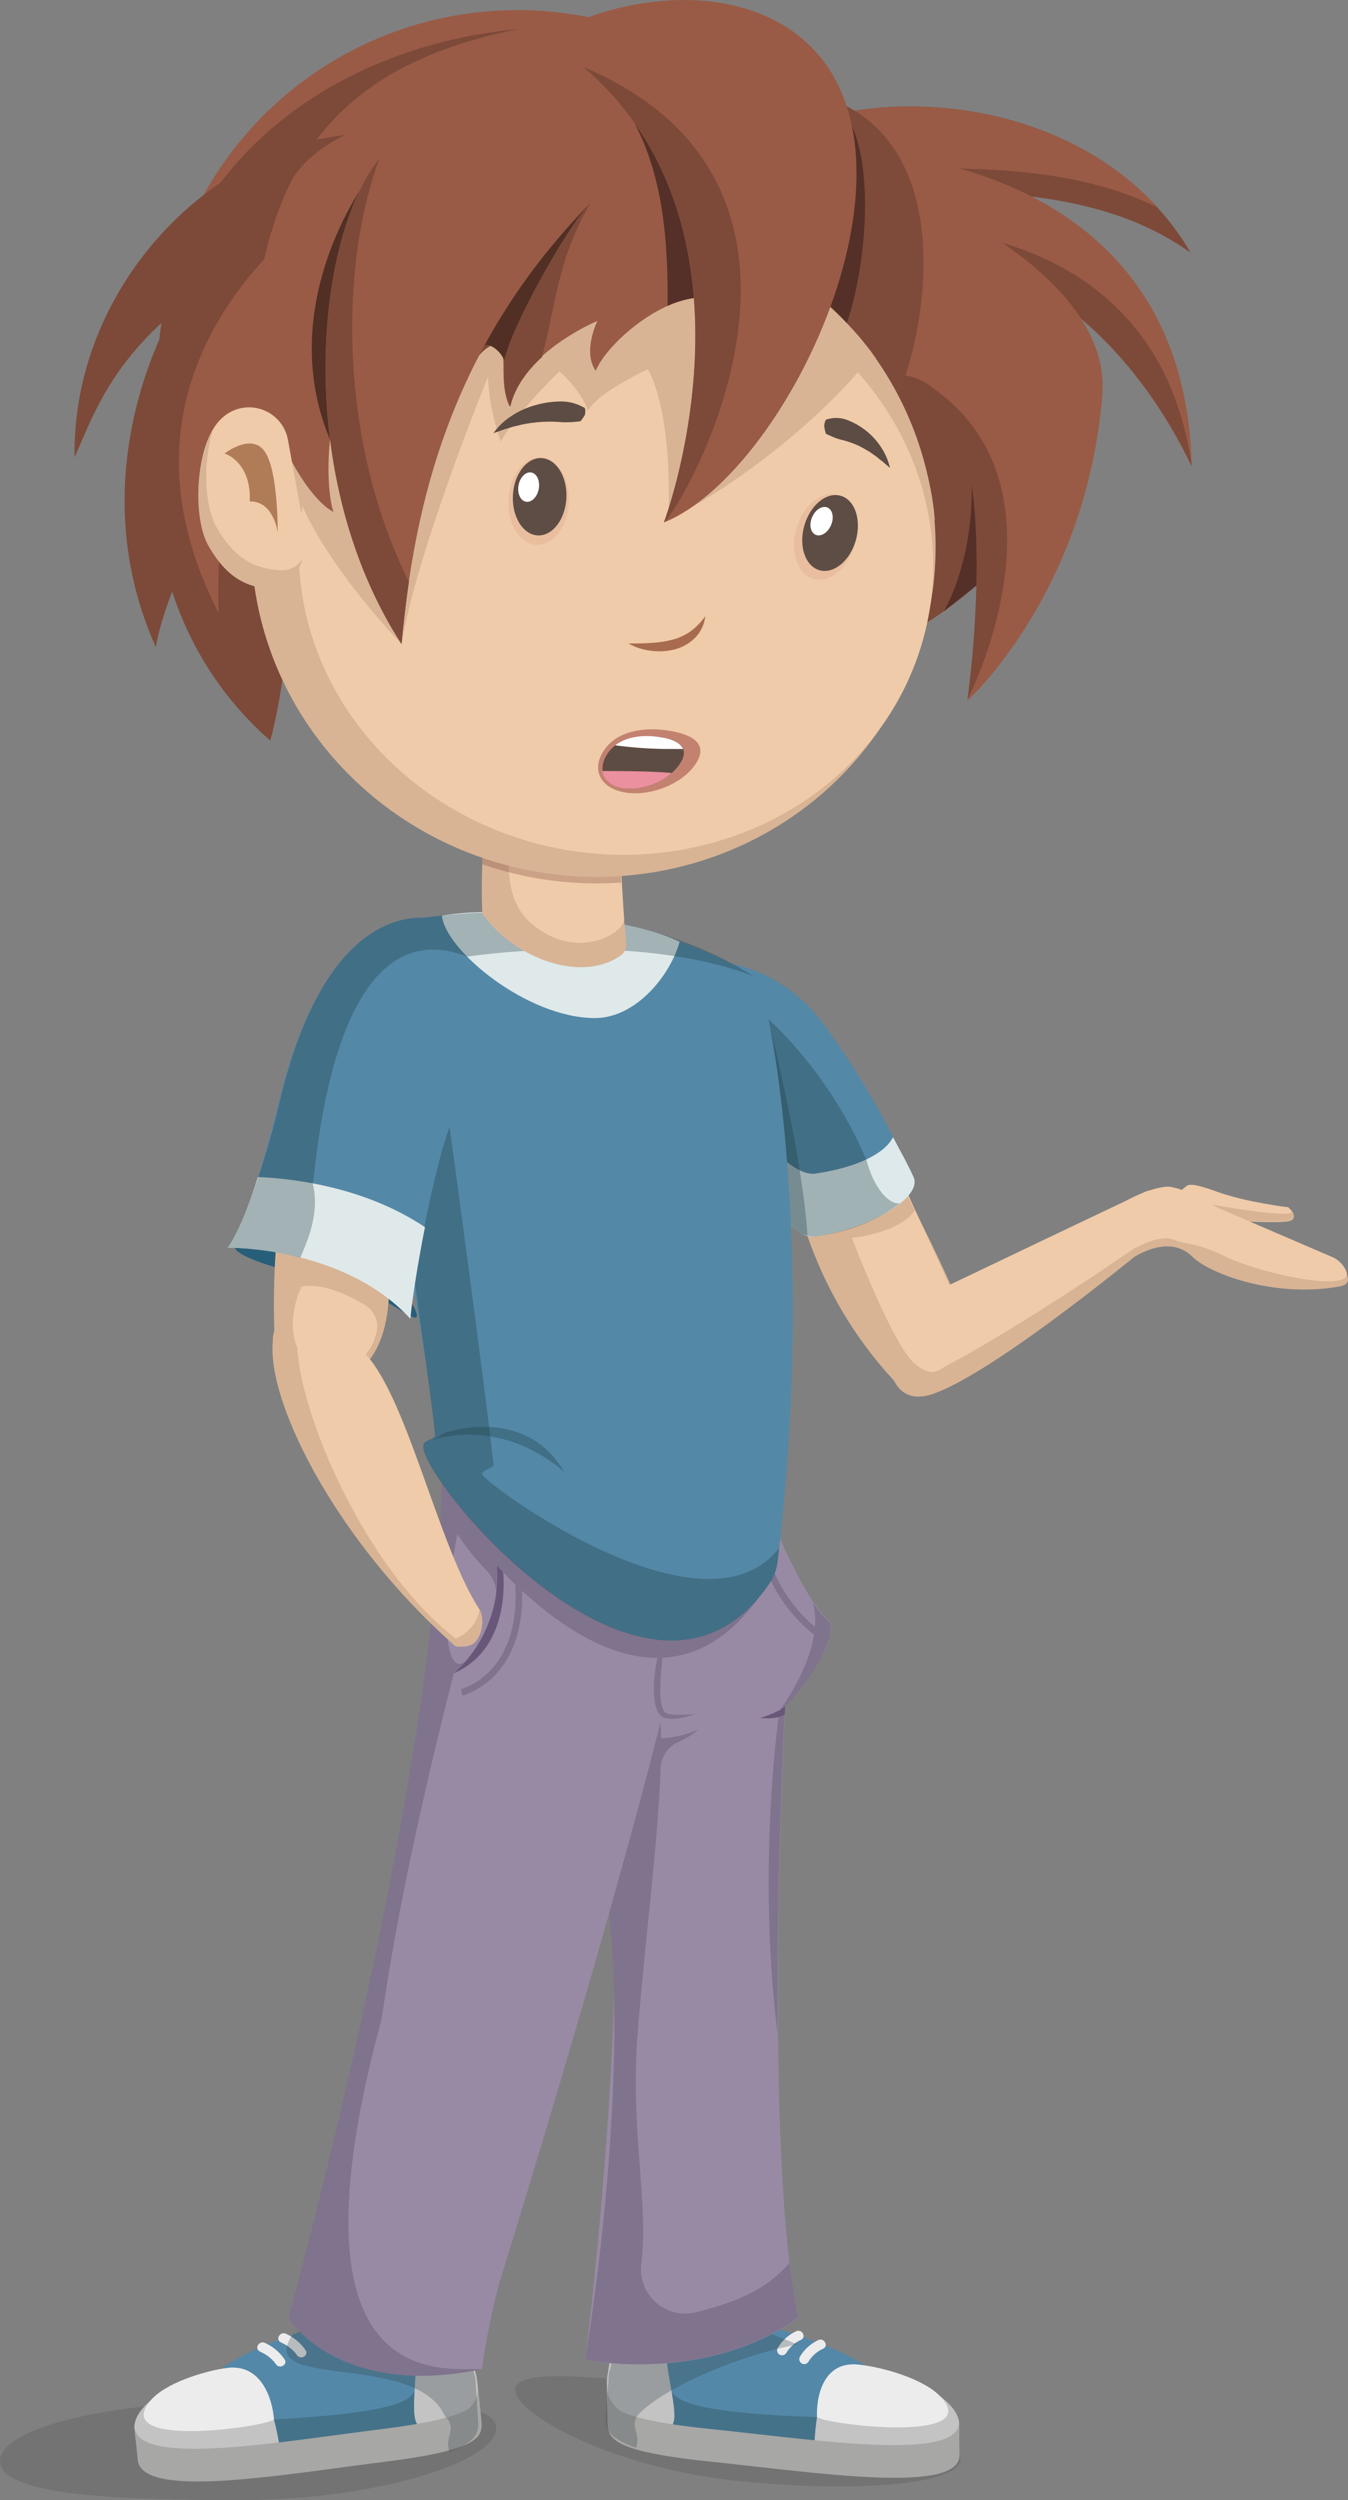 <svg xmlns="http://www.w3.org/2000/svg" width="409.39" height="759.06" viewBox="0 0 409.39 759.06">
  <rect x="0" y="0" width="409.39" height="759.06" fill="#808080" stroke="none"/>
  <defs>
    <style>
      .cls-1 {
        fill: #d8b495;
      }

      .cls-2 {
        fill: #efcba9;
      }

      .cls-3 {
        opacity: 0.1;
      }

      .cls-17, .cls-19, .cls-28, .cls-3 {
        isolation: isolate;
      }

      .cls-4 {
        fill: #275e7a;
      }

      .cls-5 {
        fill: #a7a7a5;
      }

      .cls-6 {
        fill: #447289;
      }

      .cls-7 {
        fill: #5388a8;
      }

      .cls-8 {
        fill: #c3c3c3;
      }

      .cls-9 {
        fill: #ececec;
      }

      .cls-10 {
        opacity: 0.29;
      }

      .cls-11 {
        fill: #354349;
      }

      .cls-12 {
        fill: #988aa4;
      }

      .cls-13 {
        fill: #80738e;
      }

      .cls-14 {
        fill: none;
        stroke: #80738e;
        stroke-miterlimit: 10;
        stroke-width: 2px;
      }

      .cls-15 {
        fill: #5388a7;
      }

      .cls-16 {
        fill: #dee9eb;
      }

      .cls-17 {
        fill: #1b373f;
      }

      .cls-17, .cls-19 {
        opacity: 0.31;
      }

      .cls-18 {
        fill: #dfe9ea;
      }

      .cls-19 {
        fill: #7c4838;
      }

      .cls-20 {
        fill: #7d4a39;
      }

      .cls-21 {
        fill: #995b46;
      }

      .cls-22 {
        fill: #5d4c44;
      }

      .cls-23 {
        fill: #553028;
      }

      .cls-24 {
        fill: #7e4b3a;
      }

      .cls-25 {
        fill: #b07c57;
      }

      .cls-26 {
        fill: #512f25;
      }

      .cls-27 {
        fill: #a86b4f;
      }

      .cls-28 {
        fill: #db9b7f;
        opacity: 0.25;
      }

      .cls-29 {
        fill: #5e4d45;
      }

      .cls-30 {
        fill: #fff;
      }

      .cls-31 {
        fill: #69577a;
      }

      .cls-32 {
        fill: #c38270;
      }

      .cls-33 {
        fill: #eb909f;
      }
    </style>
  </defs>
  <title>Брат1Ресурс 1</title>
  <g id="Слой_2" data-name="Слой 2">
    <g id="Слой_1-2" data-name="Слой 1">
      <path class="cls-1" d="M283.21,423.24c19.4-6.54,67.33-46.59,67.33-46.59s10.42-6.9,7.86-10.88-3.58-6.84-9.86-4-66.33,31.28-66.33,31.28L271,417.78S273.21,426.66,283.21,423.24Z"/>
      <path class="cls-1" d="M241.89,363.14s5,29.59,29.6,56c6.6,9.37,26.11-9.29,17.31-28.89s-18.72-37.63-18.72-37.63Z"/>
      <path class="cls-2" d="M238.21,319s27.66,84.07,39.38,94.81,15.09-14.17,15.09-14.17l-36.94-80.82S238.39,307.73,238.21,319Z"/>
      <path class="cls-2" d="M360.86,371.1s-.65-3.18,3.19-1.94,25,2.58,27.81,1.46-.64-4.1-.64-4.1-12.66-1.45-21.71-4.74-8.71-1.88-9.94-1.07-4.06,4.68-4.06,4.68Z"/>
      <path class="cls-1" d="M391.86,368.29c-2.76,1.12-25.13-2.53-29-3.76s-2,4.22-2,4.22L356.42,364l-.91,1.21,5.35,5.71s-.65-3.18,3.19-1.94,25,2.58,27.81,1.46c1.43-.58,1.2-1.66.65-2.57A2.31,2.31,0,0,1,391.86,368.29Z"/>
      <path class="cls-1" d="M340.31,384.5s13.24-11.47,21.83-2.94c5.17,5.14,24.9,12.6,44.76,9,5.2-.94.65-5.86.65-5.86s-22.49-8.57-37.48-17.47-16.28-7.11-18.64-6-7.59,7-7.59,7Z"/>
      <path class="cls-1" d="M364.28,376.79s15.49,8.88,22.91,9.16,18.28-3.1,17.35-3.63-17.5-3.79-17.5-3.79,5.37,6.85-1.77,5.4S364.28,376.79,364.28,376.79Z"/>
      <path class="cls-2" d="M345,378.86s7.5-4.51,12.17-2.25c2,1,6.45.66,14.75,4.75,11.48,5.66,41,11.67,36.7,4.08a8.23,8.23,0,0,0-3.8-3.71l-34.58-14.87s-11.16-6.15-13.67-6.25c-3.89-1.61-15.17,3.64-17.33,5.92s3.79,4,3.79,4Z"/>
      <path class="cls-2" d="M348.14,361.69c-6.28,2.8-65.91,31.36-65.91,31.36l-1.08,2.37.22.17c3.94,3-1.23,22.87,3.18,20.6,25.17-13,61-37.92,61-37.92C352.55,375.28,353.42,359.35,348.14,361.69Z"/>
      <path class="cls-3" d="M0,747.14c0,10,31.91,11.92,73,11.92s77.7-11.71,77.7-21.75S115.42,729,74.37,729,0,737.14,0,747.14Z"/>
      <path class="cls-3" d="M291.69,746.88c-.78,7.36-31.48,10.17-68.48,6.26s-67.49-20.46-66.72-27.82S189,722.57,226,726.48,292.46,739.53,291.69,746.88Z"/>
      <path class="cls-4" d="M126.58,399.62c-.48,2.6-10.86-8.13-27-11.12S70.77,381,71.25,378.41s14-2.27,30.07.73S127.06,397,126.58,399.62Z"/>
      <path class="cls-5" d="M40.82,737c-.94-9.8,41.81-15.12,73-19s30.74.61,31.26,6,1.82,9.69-29.38,13.58S42,749.05,40.82,737Z"/>
      <path class="cls-6" d="M66.8,719.29s46.32-12.86,47.31-13,22.55-1.19,22.55-1.19l5.72,22.78-2.59,4.66L85.4,746.78l-11.63-6.3Z"/>
      <path class="cls-7" d="M125.48,726.57c-2.81,5.27-25.14,7-42.29,8-15.78.85-30-1.27-19.18-12.84,8.49-9.08,48.94-23.28,64.2-18.83C147.15,708.39,141.73,720.79,125.48,726.57Z"/>
      <path class="cls-8" d="M85.4,746.79c.78,8.15-19.31,2.4-31.22,3.89s-12.54-5.14-13.32-13.3,16.34-17,28.25-18.48S84.61,738.64,85.4,746.79Z"/>
      <path class="cls-8" d="M128.39,736.67c-4.86.61-1.36-14.22-2.21-23s3.1-9.26,8-9.87,10.06,12,10.9,20.76S133.21,736.05,128.39,736.67Z"/>
      <path class="cls-5" d="M145.11,723.93h0c.52,5.41,1.82,9.69-29.38,13.58S42,749,40.84,736.91l1,10h0c1.35,12,43.75,4.39,74.88.51s29.92-8.12,29.39-13.49h0Z"/>
      <path class="cls-9" d="M83.21,734.54c-2.32,2.28-49.44,9-37.69-5.5,4.41-5.47,16.4-9.22,23.62-10.12C79.36,717.64,82.77,728.31,83.21,734.54Z"/>
      <path class="cls-9" d="M78.83,713.92a11.46,11.46,0,0,1,5,3.89c1.08,1.58,3.69.08,2.59-1.51a14.23,14.23,0,0,0-6-5c-1.75-.79-3.27,1.8-1.51,2.59Z"/>
      <path class="cls-9" d="M85.21,711.14a11.56,11.56,0,0,1,5,3.9c1.08,1.58,3.69.08,2.59-1.51a14.23,14.23,0,0,0-6-5c-1.75-.79-3.27,1.79-1.51,2.59Z"/>
      <path class="cls-5" d="M291.21,735.49c-.17-9.86-44-14.39-76-17.7s-31,1.2-30.93,6.64-.73,9.77,31.27,13.07S291.47,747.61,291.21,735.49Z"/>
      <path class="cls-6" d="M263,718.2s-48.32-12-49.34-12.14-22.94-.77-22.94-.77l-3.17,23,3.16,4.63L247.3,746.2l11-6.53Z"/>
      <path class="cls-7" d="M204.44,726.64c3.45,5.23,26.23,6.6,43.68,7.21,16,.54,30.2-1.85,17.93-13.26-9.63-9-52.16-22.45-67.09-17.7C180.43,708.79,187.34,721.1,204.44,726.64Z"/>
      <path class="cls-8" d="M247.3,746.2c.15,8.22,19.8,2,32,3.31s12.09-5.39,12-13.59-18.48-16.75-30.69-18S247.15,738,247.3,746.2Z"/>
      <path class="cls-8" d="M202.66,736.79c5,.52-.25-14.31-.41-23.13s-4.2-9.24-9.19-9.75-8.8,12.21-8.64,21S197.67,736.31,202.66,736.79Z"/>
      <path class="cls-5" d="M184.28,724.36h0c.1,5.45-.73,9.77,31.27,13.07s75.89,10.12,75.67-2l.18,10h0c0,12-43.74,5.23-75.67,1.93s-31.19-7.58-31.27-13h0Z"/>
      <path class="cls-9" d="M248.13,733.84c2.61,2.26,51,8.14,37.49-6.23-5.09-5.41-17.64-9-25-9.72C250.05,716.79,247.84,727.59,248.13,733.84Z"/>
      <path class="cls-9" d="M248.5,710.47a12.7,12.7,0,0,0-5.58,5.08,1.5,1.5,0,0,0,2.59,1.51,10,10,0,0,1,4.51-4c1.73-.85.21-3.44-1.51-2.59Z"/>
      <path class="cls-9" d="M241.77,707.79a12.7,12.7,0,0,0-5.58,5.08,1.5,1.5,0,0,0,2.59,1.51,10,10,0,0,1,4.51-4c1.73-.85.21-3.44-1.51-2.59Z"/>
      <g class="cls-10">
        <path class="cls-11" d="M242.21,711.79c-14.84-6.3-32.19-11.12-41-9.15a34.78,34.78,0,0,0-3.63,1c-.75-.17-1.53-.34-2.34-.48-4.14-.79-8.26,7.81-9.83,15.79a10.81,10.81,0,0,0-.65,3.78h0l-.69,10h0c-.26,3.71-.82,6.87,9.1,10.44,1.77-4.76-2.8-6.87,1.46-10.89C203.68,723.79,225.48,714.93,242.21,711.79Zm-57.43,11a4.21,4.21,0,0,1-.07,1A4.76,4.76,0,0,1,184.78,722.79Z"/>
      </g>
      <g class="cls-10">
        <path class="cls-11" d="M88.86,708.79c14.1-6.3,31.67-6.91,40-4.91a27.74,27.74,0,0,1,3.45,1c.71-.18,1.45-.34,2.22-.49,3.93-.79,7.85,7.81,9.34,15.8a11.21,11.21,0,0,1,.62,3.77h0l.65,10h0c.25,3.71.78,6.87-8.65,10.44-1.68-4.76,2.66-6.87-1.39-10.89C126.21,713.67,77,726,88.86,708.79Zm55.65,15.27a5.65,5.65,0,0,0,.06,1,4.76,4.76,0,0,0-.07-1Z"/>
      </g>
      <path class="cls-1" d="M274.62,361.49l-4.66-7.6-4,1a48,48,0,0,1-12.85,3.25l-5.1,1.29,2.32,15a8.16,8.16,0,0,0,5,1.72c11.68-.8,19.6-4.37,22.52-8.66A55.93,55.93,0,0,0,274.62,361.49Z"/>
      <path class="cls-12" d="M234.56,461.57s9.83,24.84,17.83,31.17c0,11.33-13.94,25.35-13.94,25.35s-7,134.69,4,185.69c-29.33,20.33-64.67,12.67-64.67,12.67s22.13-179.33-3-190.67C167.73,488.07,234.56,461.57,234.56,461.57Z"/>
      <path class="cls-13" d="M236.73,519.34s-7,46.38-.56,98.39c-.39-50.23,2.19-99.49,2.19-99.49s14-14,13.94-25.35a29.25,29.25,0,0,1-5.49-6.51C251,500.59,236.73,519.34,236.73,519.34Z"/>
      <path class="cls-13" d="M239.72,687.06c-8.08,9.51-19.41,12.56-28.06,14.89a13.46,13.46,0,0,1-16.89-14.69c2.26-17.84-3.35-41-1.14-69.54,2.2-28.23,6.25-58.68,7-80.8a9.19,9.19,0,0,1,5.58-8.13,23.33,23.33,0,0,0,5.91-3.73,31.8,31.8,0,0,1-11.35,2.73c-.19-12-1.91-20.29-6.39-22.31-1.63-8.76.74-16.91,5.32-24.26-14.93,11.21-39.92,27.92-36.59,45.83,42.22,28,14.62,189.33,14.62,189.33s35.33,7.67,64.67-12.67C241.74,700.69,240.21,690.67,239.72,687.06Z"/>
      <path class="cls-12" d="M138.1,441.48c.44,92.09-46.68,262.31-46.68,262.31s11.17,24.59,55,15.46c1.13-10.5,5-25.46,5-25.46s57.29-183.34,60-224.67S151.93,427.61,138.1,441.48Z"/>
      <path class="cls-13" d="M137.84,508c14.28-8.91,16.3-25.16,9.78-51.16-3.3,1.29-11.52-17.21-13.37-15.36.44,92.11-46.68,262.32-46.68,262.32s15,24.6,58.89,15.47c-13.64-.12-61.2,6.53-30.53-106.43C119.85,585.47,126.81,551.14,137.84,508Z"/>
      <path class="cls-13" d="M235.53,476.94c-39.16,70.38-102.61-22.1-100.84-23.5C132.44,430.94,249.8,419.57,235.53,476.94Z"/>
      <path class="cls-13" d="M202.14,494.79l-1,9c-.29,3-.59,6-.6,8.89a24,24,0,0,0,.28,4.31,8.92,8.92,0,0,0,.55,1.94,4.49,4.49,0,0,0,.47.78,1.09,1.09,0,0,0,.23.25c0,.08.22.12.33.19a12.57,12.57,0,0,0,4.18.47c1.49,0,3-.1,4.51-.19a29.33,29.33,0,0,1-4.42,1.16,11.42,11.42,0,0,1-4.8,0,3,3,0,0,1-.69-.3,3,3,0,0,1-.61-.5,5.89,5.89,0,0,1-.77-1.1,10.43,10.43,0,0,1-.83-2.35,23.12,23.12,0,0,1-.42-4.69,48.83,48.83,0,0,1,1.06-9.11A54.07,54.07,0,0,1,202.14,494.79Z"/>
      <path class="cls-14" d="M251.47,498.09A45.72,45.72,0,0,1,231,452.79"/>
      <path class="cls-12" d="M138.94,465.79h0c-4.37,20.81-4.21,38.47.32,39.34,3,.58,7.27-6.57,11-17.63a10.82,10.82,0,0,0-2.76-11A70.56,70.56,0,0,1,138.94,465.79Z"/>
      <path class="cls-15" d="M195.56,292.23S237.43,374.42,254,372s16.26-19.35,17.19-26.82a235.51,235.51,0,0,0-22-35.43,46.65,46.65,0,0,0-35.3-18.22c-9.22-.36-18.25-.67-18.71-.52Z"/>
      <path class="cls-16" d="M271.21,345.22c-2.34,4.84-10.51,9.14-23.5,11.09-12,1.81-36.08-36.74-50-61.22,7.78,15,34.91,82.41,49.62,80.36,16.61-2.32,32.93-11.79,30.13-18.08C275.47,352.94,273.21,349.14,271.21,345.22Z"/>
      <path class="cls-17" d="M234.78,364.26c2.19,6.18,7.93,10.72,10.44,10.85-1.44-23.85-11.35-63.33-11.35-63.33l-16.58,22.28C222.37,350.14,228.4,363.14,234.78,364.26Z"/>
      <path class="cls-17" d="M220.84,335.67c12.42,20,14.72,39.78,26.47,39.78,4-.56,15.42-2.08,26-10.08-3.11.29-7.67-3.84-10.22-13.33-12.43-29.1-32.66-45.25-32.66-45.25Z"/>
      <path class="cls-15" d="M230.7,297.79c7.89,28.68,15,97.56,5.42,176.43a14.34,14.34,0,0,1-2.33,6.34c-36.4,53.85-107.66-33-105.08-42,.34-1.18,1.73-1.11,3.5-2.5-2.25-22.5-5.75-38.75-9.75-63.25-2.88-9.87-21.31-73.09,2.25-93.5C141,275.79,197,274.32,230.7,297.79Z"/>
      <path class="cls-1" d="M104,418.79c-14.72,3-23.37-6.2-20.68-14.78,0,0-1.87-45.31,8.49-50.35,7.38-3.6,29.55.72,33.06,7.22,2.87,5.32-7.09,22.57-7.09,22.57C119.51,400.14,115.58,414.93,104,418.79Z"/>
      <path class="cls-1" d="M88.46,398.59c-4.13,26.45,19.33,1.32,21.53,13a12.88,12.88,0,0,1,3.28,5.09c5.39,15.69,15.75,47.24,28.81,67.5,2.86,4.43,5.35,10.54,2,14.48-1.13,1.34-5,1.6-5.92,1C93.33,460.14,71.58,404.36,88.46,398.59Z"/>
      <path class="cls-2" d="M108.53,408.93c14,9.85,23.84,59.16,36.91,79.42,2.86,4.43-.69,13.69-5.12,10.53C96.06,467.35,71,367.88,108.53,408.93Z"/>
      <path class="cls-2" d="M102.47,413.79c2.82,0,4.23.75,6.77-1.19,2.61-1.59,4-4,5.08-8a7.57,7.57,0,0,0-3.43-8.35c-5.18-3.14-12.91-6.81-19.29-5.63-3.88,8.1-3.34,17.42.4,20.83C94.83,413.94,99.21,413.79,102.47,413.79Z"/>
      <path class="cls-17" d="M146.4,447.49c.34-1.18,1.73-1.11,3.5-2.5-1.64-16.4-15.56-121-18.24-136.41-.51,3.41-9.11,32.67-9.33,35-4.74-5.14,9.19,80.92,9.77,92.5-1.77,1.39-3.16,1.32-3.5,2.5-1.71,6,29.12,46.26,60.7,56.92l-.1-.07c16,5.48,32.31,3.35,44.59-14.82a14.42,14.42,0,0,0,2.33-6.35l.51-4.3C213.65,499.79,145.85,449.42,146.4,447.49Z"/>
      <path class="cls-15" d="M134,279.45S100.14,267,84,337.39c-7.87,31-13.5,40.35-13.5,40.35s33.5,0,54,22.21c1.5-15.66,10.17-61,15.5-64,7.5-4.53,11.5-28,11.5-28Z"/>
      <path class="cls-18" d="M78.33,357.34c-4.89,15.61-9.2,21.5-9.2,21.5s35-.67,55.49,21.54c.59-6.15,2.28-16.87,4.44-27.81C110.49,360.14,88.47,357.79,78.33,357.34Z"/>
      <path class="cls-18" d="M134.21,278c1,10.48,25.9,31.09,46.45,31.09,12.55,0,22.92-13,25.74-23.17C190.45,278.07,151.31,274.91,134.21,278Z"/>
      <path class="cls-17" d="M141.92,290.44c16.19-2.31,57.15-5.5,86.88,5.91-36-22.77-80-20.54-99.67-17.74-10.1-.37-32.81,4.84-44.84,58.78-7.87,31-15.17,41.45-15.17,41.45a90,90,0,0,1,22.09,3c1.72-4.17,6.16-13.46,3.74-22.5C96.13,355.22,100.38,274.25,141.92,290.44Z"/>
      <path class="cls-1" d="M147.14,247c-.44,9.57-1.15,21.34-.65,30.34,8.83,12.91,29.52,21.48,42,12.78a4.08,4.08,0,0,0,1.72-3.73c-1.64-17-2.75-33.1-1.79-39.82C176,235.14,156.06,234.42,147.14,247Z"/>
      <path class="cls-2" d="M160.21,240.38c-.21,6.87-5.72,14.08-5.75,21.36,0,8.26,1.89,15.25,8.64,20,13.34,9.75,26.81,1.21,26.44-2.8-1.11-17-1.88-32.27-1.23-39C179.86,228.53,166.28,227.79,160.21,240.38Z"/>
      <path class="cls-19" d="M147.14,247c-.22,4.79-.51,10.14-.68,15.39a106.18,106.18,0,0,0,34.84,5.81c2.49,0,4.95-.08,7.39-.26-.63-9.39-.84-17.21-.24-21.38C176,235.14,156.06,234.42,147.14,247Z"/>
      <path class="cls-20" d="M328.33,117.22c-5.93,57-65,97.67-131.83,90.72S80.21,149.14,86.13,92.07,130.88,1.49,197.76,8.44c23.31,2.42,43.84,17.2,64.5,27.73,17.11,8.72,35.28,12.09,46.42,25C322.68,77.44,330.48,96.51,328.33,117.22Z"/>
      <path class="cls-20" d="M235.5,40.7c38-17.6,100.32-8.32,126.08,36-14.65-10.26-36.51-19.59-83.19-18.45C266.81,58.5,225.14,45.5,235.5,40.7Z"/>
      <path class="cls-21" d="M258.68,46.14s101.22-.66,103.23,95.46c-34-70.15-92-69-92-69Z"/>
      <path class="cls-20" d="M280,69.79l-10.08,2.66s58-1.13,92,69C351.88,69.1,280,69.79,280,69.79Z"/>
      <path class="cls-21" d="M282.67,61.61s55,23.25,52.11,58.37C329.85,180,294,212.54,294,212.54s14.06-96.5-20.55-98.72c2.3-16.85-14.14-27.71-14.14-27.71Z"/>
      <path class="cls-20" d="M47.21,142s-4.93,47.84,34.85,82.86c7.07-24.17,10.85-95.52,10.85-95.52Z"/>
      <path class="cls-21" d="M264.34,132.07c-9.9,59.38-63.79,18-123.17,8.1S39.41,155.6,49.3,96.17A109,109,0,1,1,265,128c0,.12,0,.24,0,.36-.18,1.23-.38,2.45-.61,3.67Z"/>
      <path class="cls-20" d="M75.67,119.54C77.31,54.38,97.88,20.77,157.32,8.85c-55,5-100,39.29-108,87.37C39.42,155.6,89.69,213.45,161.6,225.44q6.5,1.08,12.91,1.62C118,212.1,69.73,176.73,75.67,119.54Z"/>
      <ellipse class="cls-1" cx="180.22" cy="165.15" rx="101" ry="104" transform="translate(-12.3 315.77) rotate(-80.54)"/>
      <ellipse class="cls-2" cx="187.09" cy="169.61" rx="89.72" ry="96.5" transform="translate(-10.97 326.28) rotate(-80.54)"/>
      <path class="cls-1" d="M91.92,153.79s6.79,17.06,30,41.73c4.79-28.45,26.29-81.14,26.29-81.14a64.85,64.85,0,0,0,3.93,19.68c4.65-8.79,17.8-21.3,17.8-21.3s6.49,5.65,8.66,11.93c2.77-5.46,18.15-12.59,18.15-12.59s7.66,11.82,6.17,45.93c36.75-19.61,57.59-45,57.59-45s14.15,10.67,23.4,45.22c-1.7-26.78-19.85-52.11-19.85-52.11l-56.85-37-93.53,12-22.11,39Z"/>
      <path class="cls-22" d="M177.62,126c.34-1.74,0-2.22-.29-2.31s-.66-.34-1-.49a17.88,17.88,0,0,0-2-.76,14.51,14.51,0,0,0-4.25-.55,29.09,29.09,0,0,0-8.18,1.32,25.08,25.08,0,0,0-6.9,3.31,20.58,20.58,0,0,0-2.78,2.23,22.73,22.73,0,0,0-2.23,2.56.08.08,0,0,0,0,.11h0a.14.14,0,0,0,.09,0h0c1.22-.37,2.33-.81,3.46-1.18.58-.17,1.16-.33,1.71-.51a12.52,12.52,0,0,1,1.7-.45c.58-.12,1.12-.28,1.67-.41l1.7-.3c.56-.1,1.12-.18,1.68-.23s1.1-.18,1.67-.18a38.05,38.05,0,0,1,6.58,0,25,25,0,0,0,3.24,0c.54,0,1.11-.1,1.67-.13l.85-.08c.28,0,.58-.26,1.52-1.82h0A.38.38,0,0,0,177.62,126Z"/>
      <path class="cls-21" d="M217.21,90.57c-14-3-32.83,13.46-36.28,22-4.11-5.75.49-15.12.49-15.12s-22.85,9.37-26.63,26c-3.78-7.73.07-17.42-4-18.91C142.73,104.22,133,132,133,132l18.91-76.94,18.91-22.2,57.87,5.59S226.61,80.32,217.21,90.57Z"/>
      <path class="cls-20" d="M153.5,50.47l-1.4,4.58-18.89,77s9.7-27.78,17.76-27.46c4,1.47.16,11.18,4,18.91,1.37-6,5.25-11.07,9.64-15.1,5-19.09,4.68-32,18.24-52.49C178.1,50.1,167.21,48.09,153.5,50.47Z"/>
      <path class="cls-20" d="M53.33,93.34s-30.42,48.66-6,103.14c3-18.19,18.4-45.16,27.91-65.45-.16-7.71,4.28-23.31,9-28.36-.9-1.26-7.58,3.17-7.58,3.17Z"/>
      <path class="cls-23" d="M286.68,185.6c3.48-3.06,13.06-9.88,16.14-13.31.07-20.88-3.52-34.28-9.67-37.71C296,139.89,297.21,166,286.68,185.6Z"/>
      <path class="cls-20" d="M104.74,41C63.1,45.5,21.88,87.66,22.64,138.87,29.9,122.52,36.44,101.19,77,78.1,87.08,72.36,78.89,53.79,104.74,41Z"/>
      <path class="cls-23" d="M217.3,91.39c3.17-3.45-3.36-10.26-.69-18.17a64.51,64.51,0,0,0-17.76-36.88l-8.33-2.77c11.21,18.09,12.37,40.6,12.23,59.32C204.21,92.07,213.21,88.64,217.3,91.39Z"/>
      <path class="cls-20" d="M281.42,116.53c24,16,12.36,96,12.36,96S327.94,146.6,281.42,116.53Z"/>
      <path class="cls-21" d="M112,53.25s-89.41,47.47-45.55,133C63,108.36,114.6,81.84,114.6,81.84Z"/>
      <path class="cls-21" d="M238.62,39.35c9,5.51,32.66,12.09,40.93,11.89,36.16-.88,57.43,4.52,72,11.77C323,31.61,272.4,25.45,238.62,39.35Z"/>
      <path class="cls-24" d="M221.72,72.86C239.1,80.36,261.55,98,273,119.39c9.78-23.54,18.66-86-33.25-92.29-25.55-8.43-12.92-12-16.55,6.37C247.45,40.67,210.54,56.39,221.72,72.86Z"/>
      <path class="cls-23" d="M239.77,27.1c-25.56-8.43-12.93-12-16.56,6.37,24.2,7.2-12.7,22.92-1.52,39.39a105,105,0,0,1,35.52,25.2c6.19-18.59,7.82-46.55,1.42-60C253,31.07,250,30.47,239.77,27.1Z"/>
      <path class="cls-21" d="M165.29,11.64C183.9.06,217.39-6.14,239.76,8.85c48.33,32.39.41,134.4-38.14,149.77C207.21,143.32,233.21,54.38,165.29,11.64Z"/>
      <path class="cls-21" d="M104.88,114.07c-.65-25-13.85-29.91-20.7-23.63-14.8,13.57,4,58,17.1,65C99,148.79,98.62,128.88,104.88,114.07Z"/>
      <path class="cls-20" d="M177.21,20.36C230,65.44,206.88,144.29,201.65,158.61,207.42,153.94,263.68,56.94,177.21,20.36Z"/>
      <path class="cls-2" d="M92.48,161.28l-5-27.58a12,12,0,0,0-19.72-7.07c-8.34,7-9.5,29-4.16,37.88s11.24,12.3,19.79,12.69c6,.27,8.21-6.48,9-10.61A14.37,14.37,0,0,0,92.48,161.28Z"/>
      <path class="cls-25" d="M68.21,137.69s8.27-6.52,12.29-.47,3.84,24.35,3.84,24.35-1.28-9.55-8.5-9.32C76.39,140.14,68.21,137.69,68.21,137.69Z"/>
      <path class="cls-1" d="M85.55,173.14c-8.56-.35-14.44-3.83-19.74-13-3.74-6.45-4.2-19.67-1.2-29.45-5.47,9.48-5.77,27.34-1.22,35.18,5.3,9.14,11.18,12.64,19.74,13,5.2.21,7.61-5.08,8.7-9.27A7,7,0,0,1,85.55,173.14Z"/>
      <path class="cls-26" d="M135,127.86c-.23.92-.36,1.46-.36,1.46Z"/>
      <path class="cls-26" d="M179,61.91c-5.1-5.63-7.6-17.52-21.49-14.18l-4,4.65L135,127.86c1.35-5.29,6.49-23.41,13.37-23.13a8.44,8.44,0,0,1,4.75,4.63C155.47,98.79,172.21,68.91,179,61.91Z"/>
      <path class="cls-26" d="M107.05,134.14c-5-30.79-1.88-61.08,5.88-81.63-10.28,13.55-29.75,51.11-9.2,88.15Z"/>
      <path class="cls-21" d="M185.92,55.14c-49.9,46.93-60.17,99.46-64,140.4C88.06,143.26,96,68.05,116.92,46.18,117,46.14,178.38,39.45,185.92,55.14Z"/>
      <path class="cls-20" d="M115.27,48.09c-19.6,24-26.24,96.58,6.7,147.42.56-6.06,1.26-12.37,2.22-18.88C102.38,132.88,103.49,79.25,115.27,48.09Z"/>
      <path class="cls-27" d="M190.85,195.36c2.35,0,4.58,0,6.78-.16a33.09,33.09,0,0,0,6.34-.92,17,17,0,0,0,5.62-2.52,20,20,0,0,0,4.6-4.67,11.1,11.1,0,0,1-3,6.45,13.54,13.54,0,0,1-6.41,3.65,19.13,19.13,0,0,1-7.19.37A18.26,18.26,0,0,1,190.85,195.36Z"/>
      <path class="cls-22" d="M250.29,129.44c.21-1.76.57-2.14.85-2.14a4.6,4.6,0,0,0,.89-.21,13.28,13.28,0,0,1,1.78-.2,10,10,0,0,1,3.43.6,21.32,21.32,0,0,1,12,11.34,24.54,24.54,0,0,1,1,3,.08.08,0,0,1,0,.11.07.07,0,0,1-.09,0h0c-.84-.68-1.58-1.4-2.36-2-.4-.32-.81-.62-1.18-.94a10.53,10.53,0,0,0-1.19-.89c-.41-.27-.79-.57-1.18-.84l-1.23-.73c-.4-.25-.81-.47-1.23-.68s-.8-.46-1.24-.62a27.54,27.54,0,0,0-5.09-1.74,15.74,15.74,0,0,1-2.51-.84c-.41-.16-.83-.39-1.26-.57l-.64-.3c-.23,0-.38-.4-.68-2.15h0A.48.48,0,0,1,250.29,129.44Z"/>
      <ellipse class="cls-28" cx="250.69" cy="162.99" rx="13.25" ry="9.17" transform="translate(25.26 359.44) rotate(-74.1)"/>
      <ellipse class="cls-29" cx="252.1" cy="161.83" rx="11.75" ry="8.13" transform="translate(27.39 359.94) rotate(-74.1)"/>
      <ellipse class="cls-30" cx="249.52" cy="158.23" rx="4.51" ry="3.12" transform="translate(4.71 323.66) rotate(-66.43)"/>
      <ellipse class="cls-28" cx="163.59" cy="152.16" rx="13.27" ry="9.18" transform="translate(3.46 307.95) rotate(-87.14)"/>
      <ellipse class="cls-29" cx="163.9" cy="150.82" rx="11.75" ry="8.13" transform="translate(5.19 307.1) rotate(-87.18)"/>
      <ellipse class="cls-30" cx="160.55" cy="147.88" rx="4.51" ry="3.12" transform="translate(-14.09 278.83) rotate(-79.51)"/>
      <path class="cls-17" d="M134.73,435.14l-3.11,2s19.59-7.36,39.7,9.68C159.14,426.14,134.73,435.14,134.73,435.14Z"/>
      <path class="cls-31" d="M152.78,477.31l-1.86-2A39.55,39.55,0,0,1,137.84,508C155.7,500.22,152.78,477.31,152.78,477.31Z"/>
      <path class="cls-31" d="M238.34,520.5c.08-1.57.12-2.4.12-2.4s-1.84,1.66-7.51,3.49C234.21,521.89,236.74,521.54,238.34,520.5Z"/>
      <path class="cls-14" d="M140.21,513.79s20.42-4.8,17-36.11"/>
      <path class="cls-32" d="M211,232.32c-4.15,5.85-13.65,9.56-21.22,8.27s-10.36-7.09-6.21-13,12.62-7,20.2-5.65S215.15,226.45,211,232.32Z"/>
      <path class="cls-22" d="M206.21,232.29c-3.44,4.85-11.07,8-17,7s-8-5.79-4.59-10.65,10.19-5.81,16.17-4.8S209.69,227.42,206.21,232.29Z"/>
      <path class="cls-33" d="M204,234.69c-5.54-.48-12.06-.6-19.06-.6h-2c.38,2.58,2.55,4.59,6.19,5.21C194.11,240.09,200.14,238.14,204,234.69Z"/>
      <path class="cls-30" d="M186.85,226.28a123.82,123.82,0,0,0,17,1.11h3.58c-.75-1.8-3.19-3-6.68-3.54C195.92,223,190.54,223.44,186.85,226.28Z"/>
      <path class="cls-1" d="M145.6,488.66c1.71,3.06.68,8-1.5,10h0c-1.13,1.34-5,1.59-5.92,1l-1.71-1.52C141.33,496.88,145,493.14,145.6,488.66Z"/>
    </g>
  </g>
</svg>
